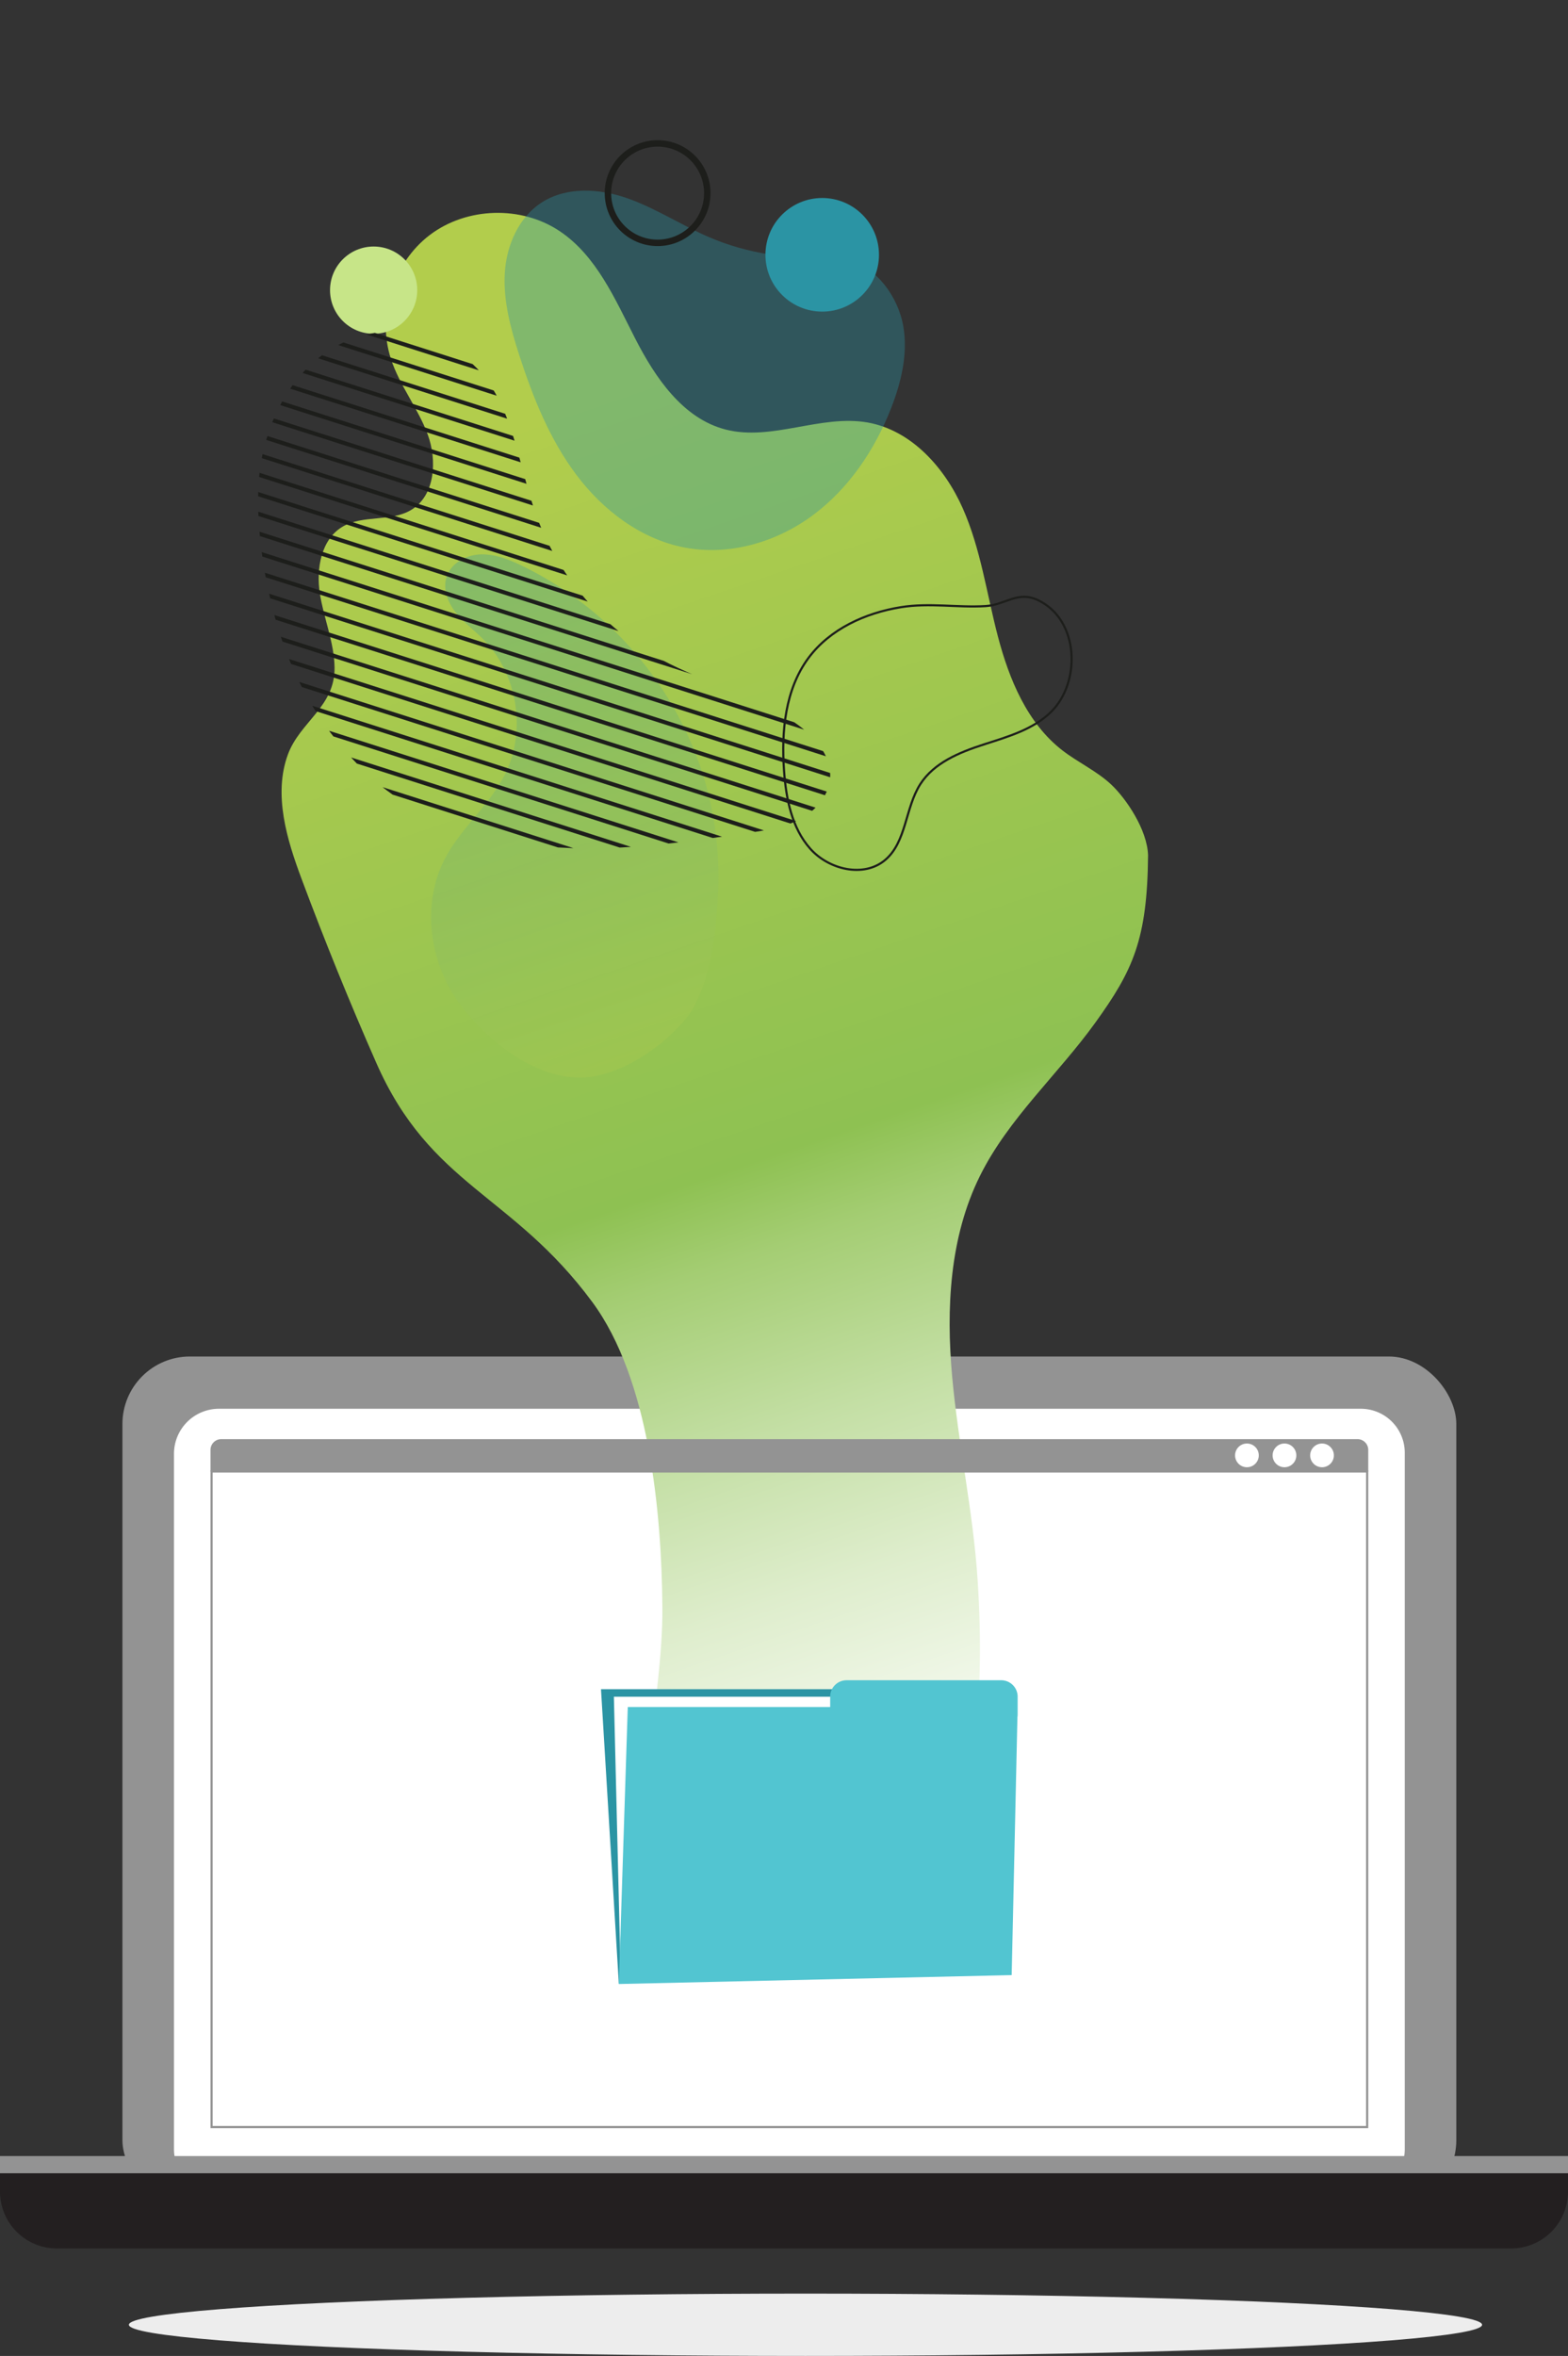 <svg xmlns="http://www.w3.org/2000/svg" xmlns:xlink="http://www.w3.org/1999/xlink" viewBox="0 0 730 1096.14"><rect x="0" y="0" width="730" height="1096.14" fill="#333333" stroke="none"/><defs><style>.cls-1,.cls-16,.cls-8,.cls-9{fill:none;}.cls-2{isolation:isolate;}.cls-3{fill:#939393;}.cls-4{fill:#fff;}.cls-5{fill:url(#Dégradé_sans_nom_55);}.cls-6{opacity:0.3;fill:url(#Dégradé_sans_nom_10);}.cls-10,.cls-6,.cls-7{mix-blend-mode:multiply;}.cls-10,.cls-17,.cls-7{fill:#2b94a4;}.cls-7{opacity:0.36;}.cls-8,.cls-9{stroke:#1d1e1b;}.cls-16,.cls-8,.cls-9{stroke-miterlimit:10;}.cls-9{stroke-width:3px;}.cls-11{fill:#c7e588;}.cls-12{clip-path:url(#clip-path);}.cls-13{fill:#1d1e1b;}.cls-14{fill:#231f20;}.cls-15{fill:#ededed;}.cls-16{stroke:#939393;}.cls-18{fill:#52c5d1;}</style><linearGradient id="Dégradé_sans_nom_55" x1="-476.31" y1="97.9" x2="343.39" y2="97.9" gradientTransform="translate(479.45 449.41) rotate(71.15)" gradientUnits="userSpaceOnUse"><stop offset="0.12" stop-color="#b2cd4c"/><stop offset="0.56" stop-color="#8ec152"/><stop offset="0.61" stop-color="#a4cd73"/><stop offset="0.71" stop-color="#c4dfa5"/><stop offset="0.8" stop-color="#deedcc"/><stop offset="0.88" stop-color="#f0f7e8"/><stop offset="0.95" stop-color="#fbfdf9"/><stop offset="1" stop-color="#fff"/></linearGradient><linearGradient id="Dégradé_sans_nom_10" x1="-326.38" y1="166.55" x2="-78.12" y2="166.55" gradientTransform="translate(479.45 449.41) rotate(71.15)" gradientUnits="userSpaceOnUse"><stop offset="0" stop-color="#2b94a4"/><stop offset="1" stop-color="#b2cd4c"/></linearGradient><clipPath id="clip-path" transform="translate(0 65.22)"><path class="cls-1" d="M122.13,146.58c-3.85,17.81-1.39,41.57,1.76,57.75,6.84,35.15,19.62,63.24,45,88.53,22.29,22.25,54,33,85.37,35.79s62.87-1.8,94-6.34c8.16-1.18,16.49-2.43,23.81-6.21s13.57-10.66,14.36-18.87c1.11-11.64-8.64-21.41-18.54-27.63-20-12.56-43.58-18.34-64-30.15a124.25,124.25,0,0,1-54.25-65c-8.92-24.85-11-54.42-31.06-71.57C184.78,74.05,134.11,91.12,122.13,146.58Z"/></clipPath></defs><g class="cls-2"><g id="Calque_2" data-name="Calque 2"><g id="Calque_1-2" data-name="Calque 1"><rect class="cls-3" x="57" y="631.14" width="621" height="396" rx="31.4"/><path class="cls-4" d="M101.95,655.45h531.6A20.45,20.45,0,0,1,654,675.9v324a20.95,20.95,0,0,1-20.95,20.95H101.95A20.95,20.95,0,0,1,81,999.89V676.4a20.95,20.95,0,0,1,20.95-20.95Z"/><path class="cls-5" d="M432.15,828.42c21.79-51.27,26.59-102.84,23-158.44-2.06-31.75-9-63-11.86-94.69s-1.22-64.84,12.91-93.35c13.25-26.75,36.31-47.16,53.76-71.38s24.18-38.58,24.53-77.8c-.34-12-10.28-26.48-17.06-32.87s-15.49-10.31-22.85-16c-16.34-12.66-24.75-33-30-53s-8-40.8-16.39-59.69S424.31,135,404,131.36c-21.91-3.86-44.63,8.79-66.18,3.27-19.92-5.12-32.77-24.12-42.14-42.43s-18-38.41-35.09-49.86c-17.86-12-43.3-11.24-60.45,1.74S175.34,81.34,182,101.78c4.05,12.41,12.61,22.91,17.13,35.15s3.41,28.53-7.82,35.17c-9.44,5.58-22.22,2.14-31.7,7.65-10.12,5.88-12.5,19.66-10.69,31.22s6.68,22.67,6.84,34.38c.24,18.23-16.08,25.23-21.7,40.4-6.95,18.77-.39,39.9,6.27,57.75q16.18,43.37,34.83,85.75c25.27,57.41,63.25,60.85,100.55,111.27,26.49,35.81,32.31,97.53,32.67,142.07s-16,98.47-2.47,138.21" transform="translate(0 65.22)"/><path class="cls-6" d="M279.84,434.85C256,441.12,230.47,423,215.25,403.56S195.74,355.82,207.3,334c7.46-14.06,20.53-24.56,27.71-38.77,10.23-20.25,6-46.83-9.94-62.93-4.19-4.23-9.08-7.79-12.8-12.44s-6.17-10.9-4.39-16.59c2-6.37,8.93-10.22,15.6-10.53s13.14,2.23,19.17,5.1a163.29,163.29,0,0,1,84.46,96.83,161,161,0,0,1,7.08,58.18c-1,17.17-3.59,39.65-13.56,54.25C320.63,407.11,304.94,428.27,279.84,434.85Z" transform="translate(0 65.22)"/><path class="cls-7" d="M328.94,44.61C316.45,39.06,304.86,31.5,292,27s-28-5.47-39.56,1.83C241.42,35.79,235.72,49.08,235,62s2.77,25.75,6.77,38.1c6.37,19.66,14.18,39.17,26.62,55.68s30,29.87,50.35,33.75c20.63,3.95,42.5-2.38,59.42-14.83s29.13-30.59,36.77-50.16c4.67-12,7.76-25,5.67-37.63-2.51-15.15-14.78-31.56-31.09-31.61C368.27,55.26,348.59,53.35,328.94,44.61Z" transform="translate(0 65.22)"/><path class="cls-8" d="M419.41,217.29c-16.54,2.66-33,10.15-43,23.6-10.9,14.69-12.7,34.23-11.39,52.47.93,13,3.57,26.61,12.22,36.33s24.93,13.61,34.87,5.2,9.28-24.24,16.35-35.28c6.38-9.94,18.18-14.78,29.42-18.41s23.2-7,31.56-15.3c13.91-13.86,13-42.72-6.1-51.85-9.58-4.58-15.2,2.18-24.51,2.73C445.62,217.57,432.77,215.14,419.41,217.29Z" transform="translate(0 65.22)"/><circle class="cls-9" cx="306.16" cy="89.86" r="23.13"/><circle class="cls-10" cx="382.79" cy="118.55" r="26.43"/><circle class="cls-11" cx="173.95" cy="135" r="20.3"/><g class="cls-12"><rect class="cls-13" x="284.64" y="274.26" width="1.89" height="343.47" transform="translate(-226.14 647.61) rotate(-72.29)"/><rect class="cls-13" x="283.38" y="264.71" width="1.89" height="343.47" transform="translate(-217.92 639.77) rotate(-72.29)"/><rect class="cls-13" x="282.12" y="255.17" width="1.89" height="343.47" transform="translate(-209.71 631.92) rotate(-72.29)"/><rect class="cls-13" x="280.85" y="245.63" width="1.89" height="343.47" transform="translate(-201.5 624.08) rotate(-72.29)"/><rect class="cls-13" x="279.59" y="236.08" width="1.89" height="343.47" transform="translate(-193.29 616.24) rotate(-72.29)"/><rect class="cls-13" x="278.33" y="226.54" width="1.89" height="343.47" transform="translate(-185.08 608.39) rotate(-72.29)"/><rect class="cls-13" x="277.06" y="217" width="1.89" height="343.47" transform="translate(-176.87 600.55) rotate(-72.29)"/><rect class="cls-13" x="275.8" y="207.45" width="1.89" height="343.47" transform="translate(-168.65 592.7) rotate(-72.29)"/><rect class="cls-13" x="274.53" y="197.91" width="1.89" height="343.47" transform="translate(-160.44 584.86) rotate(-72.29)"/><rect class="cls-13" x="273.27" y="188.37" width="1.89" height="343.47" transform="translate(-152.23 577.01) rotate(-72.29)"/><rect class="cls-13" x="272.01" y="178.82" width="1.89" height="343.47" transform="translate(-144.02 569.17) rotate(-72.29)"/><rect class="cls-13" x="270.74" y="169.28" width="1.89" height="343.47" transform="translate(-135.81 561.32) rotate(-72.29)"/><rect class="cls-13" x="269.48" y="159.74" width="1.89" height="343.47" transform="translate(-127.6 553.48) rotate(-72.29)"/><rect class="cls-13" x="268.21" y="150.19" width="1.89" height="343.47" transform="translate(-119.38 545.64) rotate(-72.29)"/><rect class="cls-13" x="266.95" y="140.65" width="1.89" height="343.47" transform="translate(-111.17 537.79) rotate(-72.29)"/><rect class="cls-13" x="265.69" y="131.11" width="1.89" height="343.47" transform="translate(-102.96 529.95) rotate(-72.29)"/><rect class="cls-13" x="264.42" y="121.56" width="1.89" height="343.47" transform="translate(-94.75 522.1) rotate(-72.29)"/><rect class="cls-13" x="263.16" y="112.02" width="1.89" height="343.47" transform="translate(-86.54 514.26) rotate(-72.29)"/><rect class="cls-13" x="261.89" y="102.48" width="1.89" height="343.47" transform="translate(-78.33 506.41) rotate(-72.29)"/><rect class="cls-13" x="260.63" y="92.93" width="1.89" height="343.47" transform="translate(-70.11 498.57) rotate(-72.29)"/><rect class="cls-13" x="259.37" y="83.39" width="1.89" height="343.47" transform="translate(-61.9 490.72) rotate(-72.29)"/><rect class="cls-13" x="258.1" y="73.85" width="1.89" height="343.47" transform="translate(-53.69 482.88) rotate(-72.29)"/><rect class="cls-13" x="256.84" y="64.3" width="1.89" height="343.47" transform="translate(-45.48 475.04) rotate(-72.29)"/><rect class="cls-13" x="255.58" y="54.76" width="1.89" height="343.47" transform="translate(-37.27 467.19) rotate(-72.29)"/><rect class="cls-13" x="254.31" y="45.22" width="1.89" height="343.47" transform="translate(-29.06 459.35) rotate(-72.29)"/><rect class="cls-13" x="253.05" y="35.67" width="1.89" height="343.47" transform="translate(-20.85 451.5) rotate(-72.29)"/><rect class="cls-13" x="251.78" y="26.13" width="1.89" height="343.47" transform="translate(-12.63 443.66) rotate(-72.29)"/><rect class="cls-13" x="250.52" y="16.59" width="1.89" height="343.47" transform="translate(-4.42 435.81) rotate(-72.29)"/><rect class="cls-13" x="249.26" y="7.05" width="1.89" height="343.47" transform="translate(3.79 427.97) rotate(-72.29)"/><rect class="cls-13" x="247.99" y="-2.5" width="1.89" height="343.47" transform="translate(12 420.12) rotate(-72.29)"/><rect class="cls-13" x="246.73" y="-12.04" width="1.89" height="343.47" transform="translate(20.21 412.28) rotate(-72.29)"/><rect class="cls-13" x="245.46" y="-21.58" width="1.89" height="343.47" transform="translate(28.42 404.44) rotate(-72.29)"/><rect class="cls-13" x="244.2" y="-31.13" width="1.89" height="343.47" transform="translate(36.64 396.59) rotate(-72.29)"/><rect class="cls-13" x="242.94" y="-40.67" width="1.89" height="343.47" transform="translate(44.85 388.75) rotate(-72.29)"/><rect class="cls-13" x="241.67" y="-50.21" width="1.89" height="343.47" transform="translate(53.06 380.9) rotate(-72.29)"/><rect class="cls-13" x="240.41" y="-59.76" width="1.89" height="343.47" transform="translate(61.27 373.06) rotate(-72.29)"/><rect class="cls-13" x="239.15" y="-69.3" width="1.89" height="343.47" transform="translate(69.48 365.21) rotate(-72.29)"/><rect class="cls-13" x="237.88" y="-78.84" width="1.89" height="343.47" transform="translate(77.69 357.37) rotate(-72.29)"/><rect class="cls-13" x="236.62" y="-88.39" width="1.89" height="343.47" transform="translate(85.91 349.52) rotate(-72.29)"/><rect class="cls-13" x="235.35" y="-97.93" width="1.89" height="343.47" transform="matrix(0.3, -0.95, 0.95, 0.3, 94.12, 341.68)"/><rect class="cls-13" x="234.09" y="-107.47" width="1.89" height="343.47" transform="translate(102.33 333.84) rotate(-72.29)"/><rect class="cls-13" x="232.83" y="-117.02" width="1.89" height="343.47" transform="translate(110.54 325.99) rotate(-72.29)"/><rect class="cls-13" x="231.56" y="-126.56" width="1.89" height="343.47" transform="translate(118.75 318.15) rotate(-72.29)"/><rect class="cls-13" x="230.3" y="-136.1" width="1.89" height="343.47" transform="translate(126.96 310.3) rotate(-72.29)"/><rect class="cls-13" x="229.03" y="-145.65" width="1.89" height="343.47" transform="translate(135.18 302.46) rotate(-72.29)"/><rect class="cls-13" x="227.77" y="-155.19" width="1.89" height="343.47" transform="translate(143.39 294.61) rotate(-72.29)"/><rect class="cls-13" x="226.51" y="-164.73" width="1.89" height="343.47" transform="translate(151.6 286.77) rotate(-72.29)"/><rect class="cls-13" x="225.24" y="-174.28" width="1.89" height="343.47" transform="translate(159.81 278.92) rotate(-72.29)"/><rect class="cls-13" x="223.98" y="-183.82" width="1.89" height="343.47" transform="translate(168.02 271.08) rotate(-72.29)"/></g><path class="cls-14" d="M0,945.42v9a26.49,26.49,0,0,0,26.5,26.5h677a26.49,26.49,0,0,0,26.5-26.5v-9Z" transform="translate(0 65.22)"/><rect class="cls-3" y="1003.14" width="730" height="8"/><ellipse class="cls-15" cx="375" cy="1081.64" rx="315" ry="14.5"/><path class="cls-3" d="M98,619.44V609.37a5,5,0,0,1,5-5H632a5,5,0,0,1,5,5v10.07Z" transform="translate(0 65.22)"/><circle class="cls-4" cx="615.48" cy="677.14" r="5.52"/><circle class="cls-4" cx="598" cy="677.14" r="5.52"/><circle class="cls-4" cx="580.52" cy="677.14" r="5.52"/><rect class="cls-16" x="98.5" y="684.64" width="538" height="305"/><polygon class="cls-17" points="288.11 923.12 279.8 785.93 396.2 785.93 393.43 799.79 313.06 802.56 288.11 923.12"/><polygon class="cls-4" points="386.8 789.44 285.8 789.44 289 920.64 392.8 802.44 386.8 789.44"/><path class="cls-18" d="M466.18,716.55H394.12a7.62,7.62,0,0,0-7.62,7.62V729H292.27l-4.16,128.87L471,853.73l2.67-120a8.12,8.12,0,0,0,.1-1.21v-8.31A7.62,7.62,0,0,0,466.18,716.55Z" transform="translate(0 65.22)"/></g></g></g></svg>